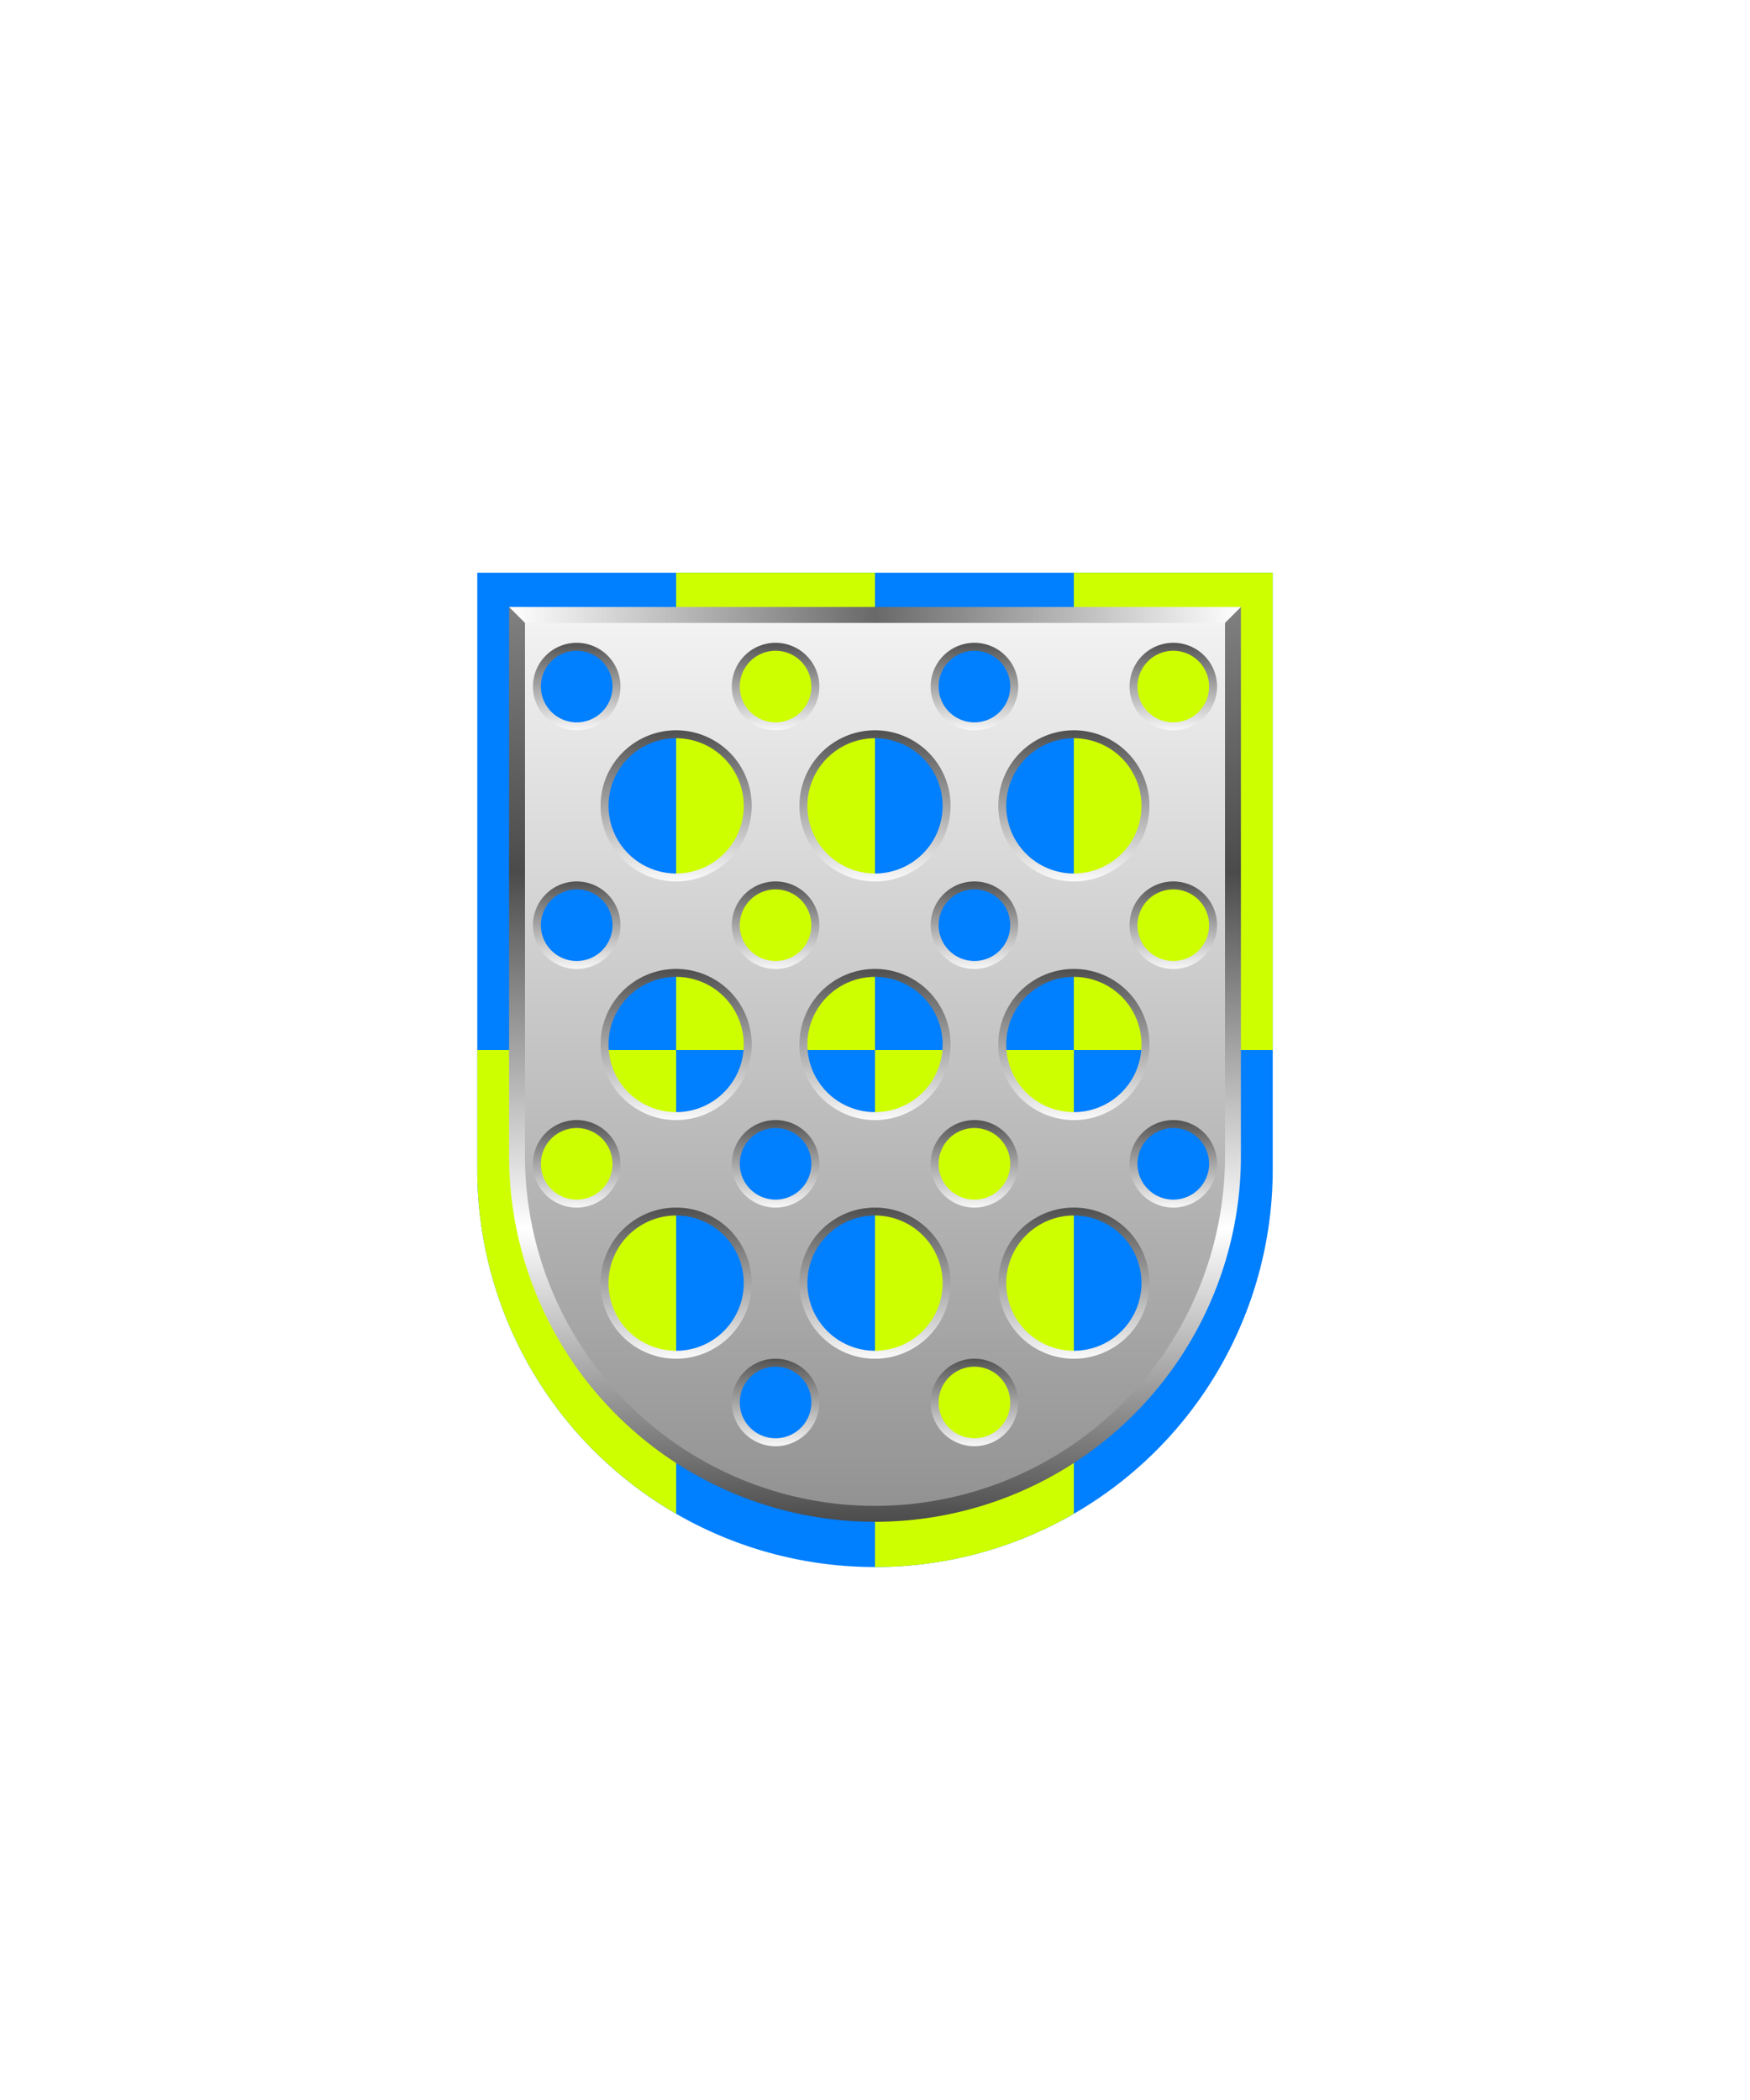 <svg xmlns="http://www.w3.org/2000/svg" xmlns:xlink="http://www.w3.org/1999/xlink" viewBox="0 0 220 264"><path d="M60 72v75a50 50 0 0 0 50 50 50 50 0 0 0 50-50V72Z" fill="#007fff"/><path d="M135 72h25v60h-25V72Zm-25 125a49.747 49.747 0 0 0 25-6.706V132h-25v65Zm-50-50a49.97 49.97 0 0 0 25 43.294V132H60v15Zm25-75v60h25V72H85Z" fill="#ceff00"/><defs><linearGradient gradientTransform="matrix(1 0 0 -1 0 266)" gradientUnits="userSpaceOnUse" id="h108-c" x1="110" x2="110" y1="202.64" y2="28.76"><stop offset="0" stop-color="#fff"/><stop offset="1" stop-color="#696969"/></linearGradient><linearGradient gradientUnits="userSpaceOnUse" id="h108-d" x1="110" x2="110" y1="76.31" y2="191.31"><stop offset="0" stop-color="gray"/><stop offset=".29" stop-color="#4b4b4b"/><stop offset=".68" stop-color="#fff"/><stop offset="1" stop-color="#4b4b4b"/></linearGradient><linearGradient gradientUnits="userSpaceOnUse" id="h108-e" x1="64" x2="156" y1="77.31" y2="77.31"><stop offset="0" stop-color="#fff"/><stop offset=".5" stop-color="#696969"/><stop offset="1" stop-color="#fff"/></linearGradient><linearGradient gradientUnits="userSpaceOnUse" id="h108-a" x1="110" x2="110" y1="92.31" y2="80.31"><stop offset="0" stop-color="#fff"/><stop offset="1" stop-color="#4b4b4b"/></linearGradient><linearGradient id="h108-f" x1="110" x2="110" xlink:href="#h108-a" y1="122.31" y2="110.31"/><linearGradient id="h108-g" x1="110" x2="110" xlink:href="#h108-a" y1="152.31" y2="140.31"/><linearGradient id="h108-h" x1="110" x2="110" xlink:href="#h108-a" y1="182.31" y2="170.31"/><linearGradient id="h108-i" x1="110" x2="110" xlink:href="#h108-a" y1="171.31" y2="151.31"/><linearGradient id="h108-j" x1="110" x2="110" xlink:href="#h108-a" y1="141.31" y2="121.31"/><linearGradient id="h108-k" x1="110" x2="110" xlink:href="#h108-a" y1="111.31" y2="91.31"/><filter id="h108-b"><feDropShadow dx="0" dy="2" stdDeviation="0"/></filter></defs><g filter="url(#h108-b)"><path d="m65.12 77.7-.14 67.89c0 35.41 37.35 56.29 68.02 38.58 14.23-8.22 21.88-22.43 21.88-38.86l-.14-67.74-89.62.14ZM135 92.32a9 9 0 1 1 0 18 9 9 0 0 1 0-18Zm-41 39a9 9 0 1 1-18 0 9 9 0 0 1 18 0Zm-1.5-15a5 5 0 1 1 10 0 5 5 0 0 1-10 0Zm5 25a5 5 0 1 1 0 10 5 5 0 0 1 0-10Zm3.5-10a9 9 0 1 1 18 0 9 9 0 0 1-18 0Zm16.5-15a5 5 0 1 1 10 0 5 5 0 0 1-10 0Zm5 25a5 5 0 1 1 0 10 5 5 0 0 1 0-10Zm3.5-10a9 9 0 1 1 18 0 9 9 0 0 1-18 0Zm-3.5-50a5 5 0 1 1 0 10 5 5 0 0 1 0-10Zm-12.5 11a9 9 0 1 1 0 18 9 9 0 0 1 0-18Zm-12.5-11a5 5 0 1 1 0 10 5 5 0 0 1 0-10Zm-12.5 11a9 9 0 1 1 0 18 9 9 0 0 1 0-18Zm-12.5-11a5 5 0 1 1 0 10 5 5 0 0 1 0-10Zm0 30a5 5 0 1 1 0 10 5 5 0 0 1 0-10Zm-5 35a5 5 0 1 1 10 0 5 5 0 0 1-10 0Zm17.5 24a9 9 0 1 1 0-18 9 9 0 0 1 0 18Zm12.5 11a5 5 0 1 1 0-10 5 5 0 0 1 0 10Zm12.5-11a9 9 0 1 1 0-18 9 9 0 0 1 0 18Zm12.5 11a5 5 0 1 1 0-10 5 5 0 0 1 0 10Zm12.5-11a9 9 0 1 1 0-18 9 9 0 0 1 0 18Zm12.5-19a5 5 0 1 1 0-10 5 5 0 0 1 0 10Zm0-30a5 5 0 1 1 0-10 5 5 0 0 1 0 10Zm0-30a5 5 0 1 1 0-10 5 5 0 0 1 0 10Z" fill="url(#h108-c)"/><path d="M155 76.31v69a45 45 0 0 1-90 0v-69" fill="none" stroke="url(#h108-d)" stroke-width="2"/><path d="m156 76.31-2 2H66l-2-2Z" fill="url(#h108-e)"/><path d="M147.5 91.31a5 5 0 1 1 5-5 5 5 0 0 1-5 5Zm-25 0a5 5 0 1 1 5-5 5 5 0 0 1-5 5Zm-25 0a5 5 0 1 1 5-5 5 5 0 0 1-5 5Zm-25 0a5 5 0 1 1 5-5 5 5 0 0 1-5 5Z" fill="none" stroke="url(#h108-a)"/><path d="M147.5 121.31a5 5 0 1 1 5-5 5 5 0 0 1-5 5Zm-25 0a5 5 0 1 1 5-5 5 5 0 0 1-5 5Zm-25 0a5 5 0 1 1 5-5 5 5 0 0 1-5 5Zm-25 0a5 5 0 1 1 5-5 5 5 0 0 1-5 5Z" fill="none" stroke="url(#h108-f)"/><path d="M147.5 151.31a5 5 0 1 1 5-5 5 5 0 0 1-5 5Zm-25 0a5 5 0 1 1 5-5 5 5 0 0 1-5 5Zm-25 0a5 5 0 1 1 5-5 5 5 0 0 1-5 5Zm-25 0a5 5 0 1 1 5-5 5 5 0 0 1-5 5Z" fill="none" stroke="url(#h108-g)"/><path d="M122.5 181.31a5 5 0 1 1 5-5 5 5 0 0 1-5 5Zm-25 0a5 5 0 1 1 5-5 5 5 0 0 1-5 5Z" fill="none" stroke="url(#h108-h)"/><path d="M135 170.31a9 9 0 1 1 9-9 9 9 0 0 1-9 9Zm-25 0a9 9 0 1 1 9-9 9 9 0 0 1-9 9Zm-25 0a9 9 0 1 1 9-9 9 9 0 0 1-9 9Z" fill="none" stroke="url(#h108-i)"/><path d="M135 140.31a9 9 0 1 1 9-9 9 9 0 0 1-9 9Zm-25 0a9 9 0 1 1 9-9 9 9 0 0 1-9 9Zm-25 0a9 9 0 1 1 9-9 9 9 0 0 1-9 9Z" fill="none" stroke="url(#h108-j)"/><path d="M135 110.31a9 9 0 1 1 9-9 9 9 0 0 1-9 9Zm-25 0a9 9 0 1 1 9-9 9 9 0 0 1-9 9Zm-25 0a9 9 0 1 1 9-9 9 9 0 0 1-9 9Z" fill="none" stroke="url(#h108-k)"/></g></svg>